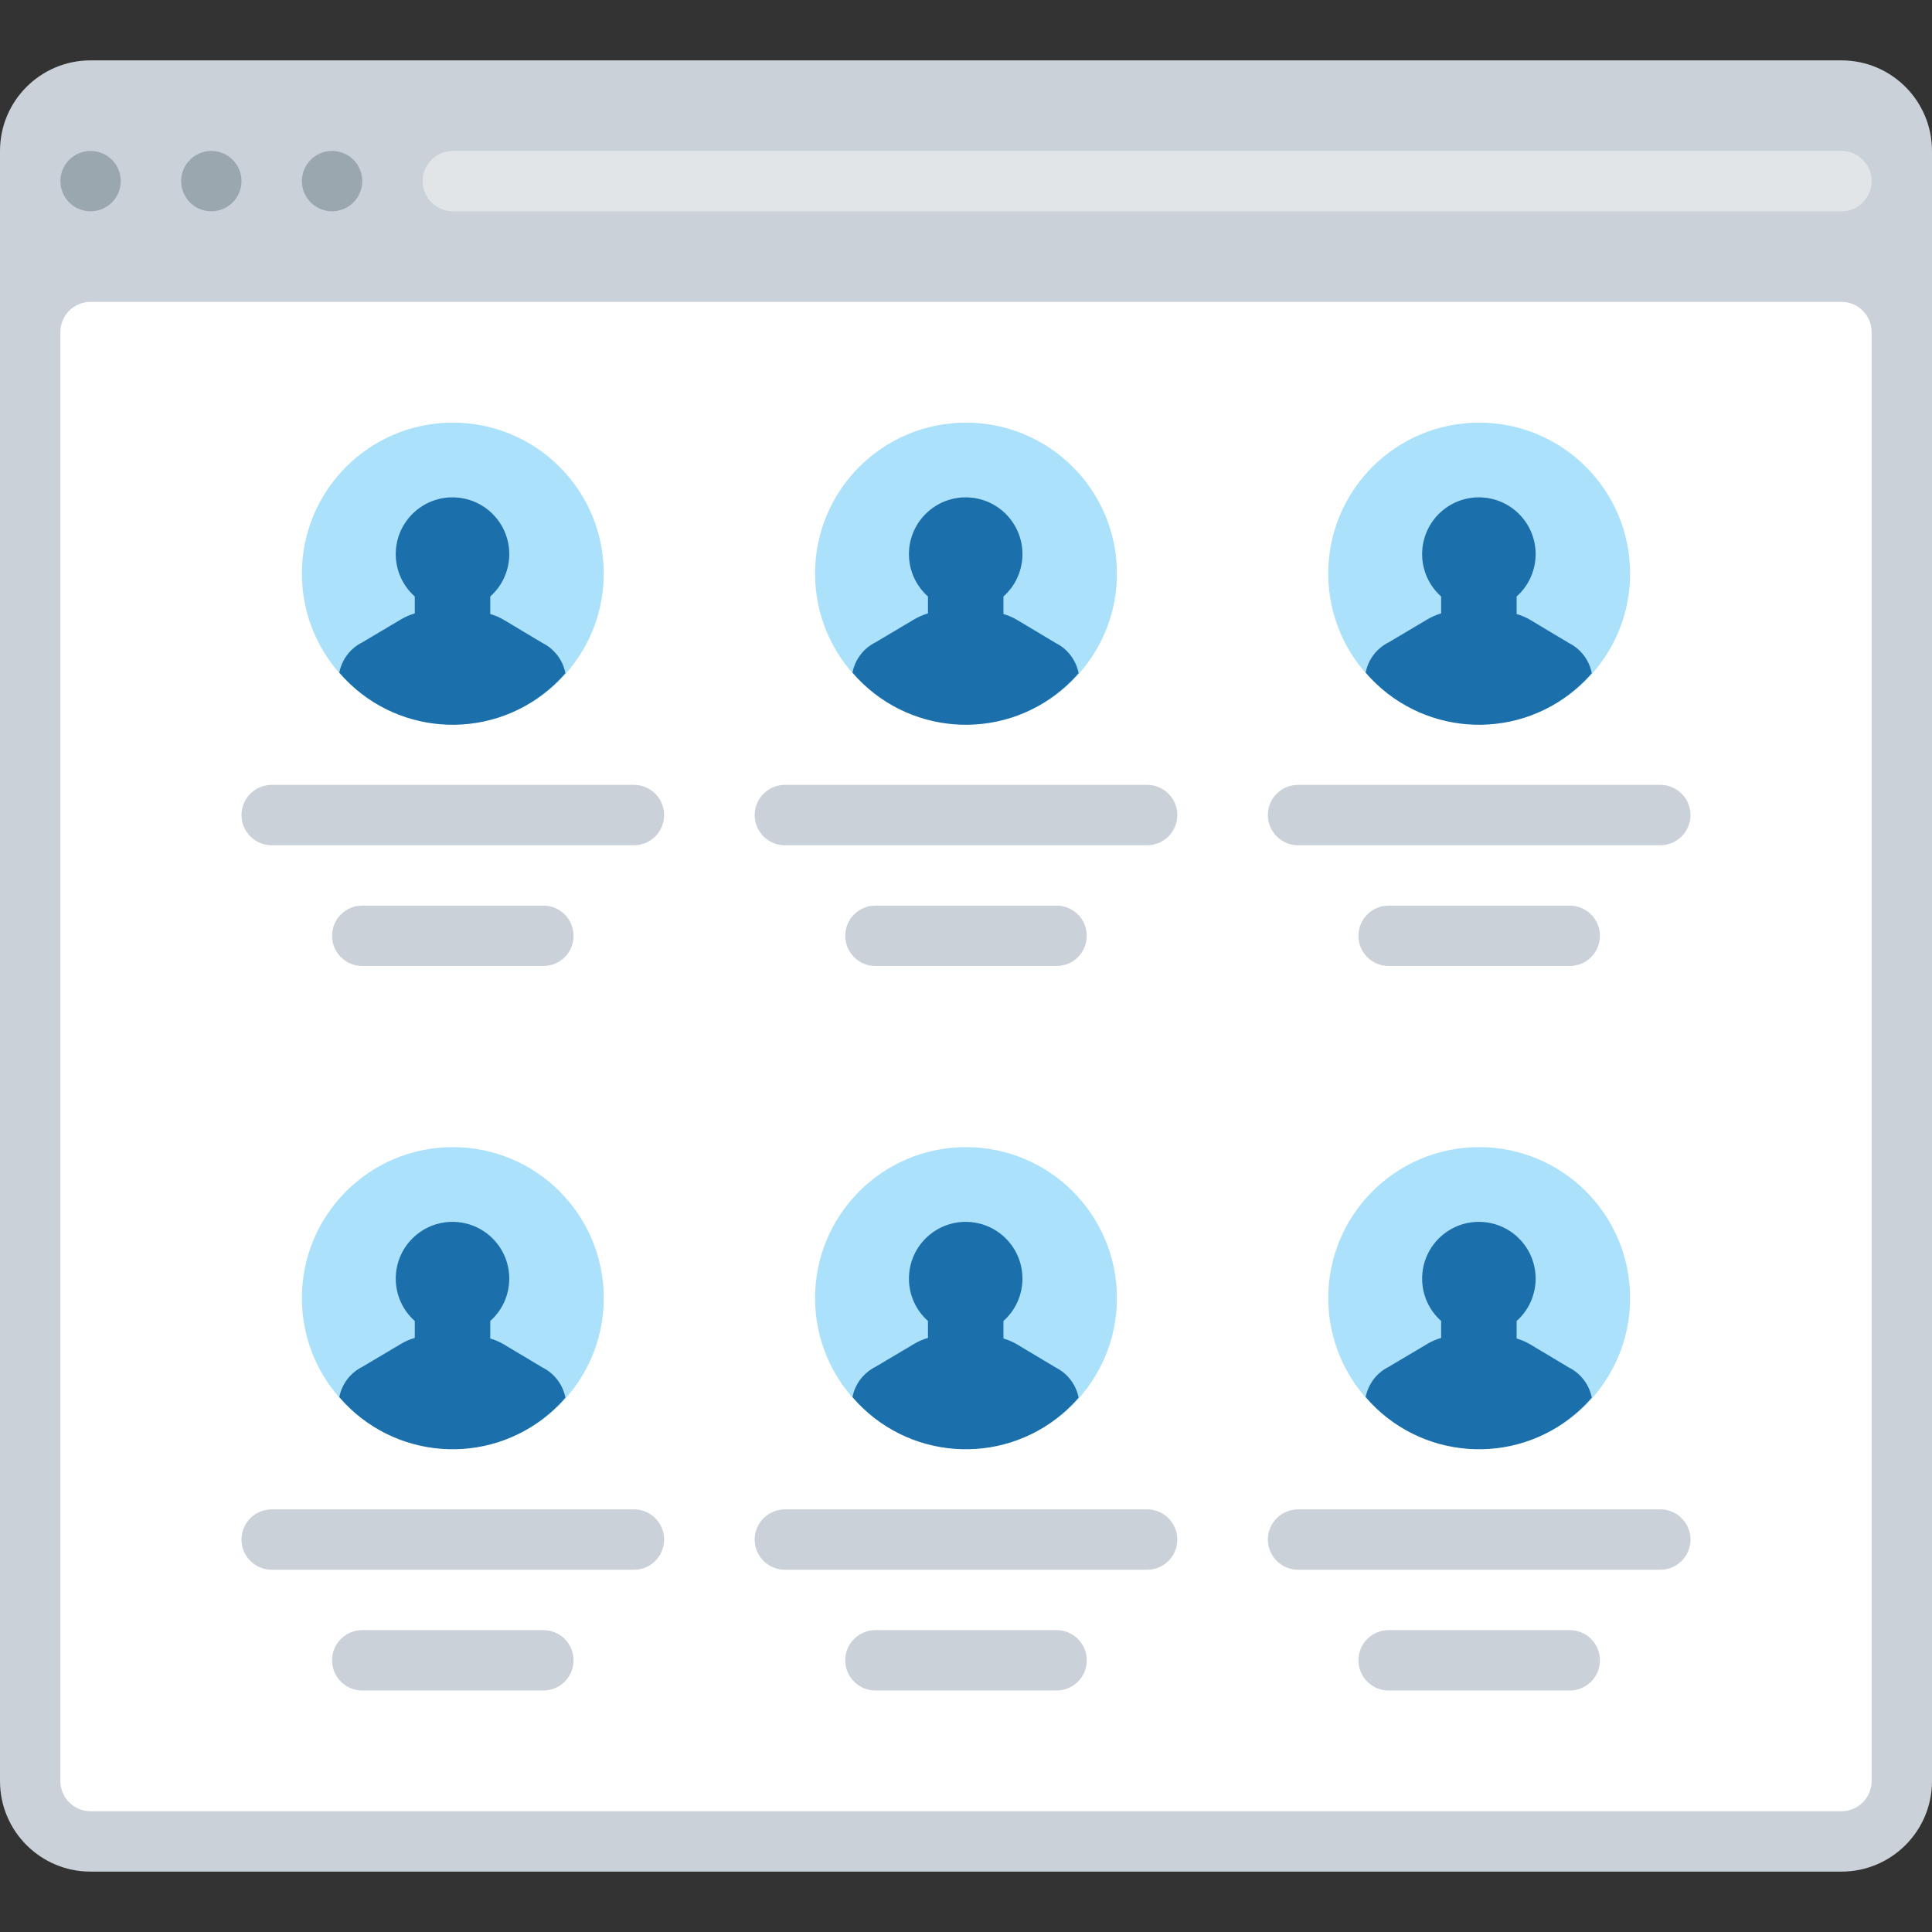 <?xml version="1.0" encoding="iso-8859-1"?>
<!-- Uploaded to: SVG Repo, www.svgrepo.com, Generator: SVG Repo Mixer Tools -->
<svg height="800px" width="800px" version="1.1" id="Layer_1" xmlns="http://www.w3.org/2000/svg" xmlns:xlink="http://www.w3.org/1999/xlink" 
	 viewBox="0 0 512.001 512.001" xml:space="preserve">
<rect x="0" y="0" width="512.001" height="512.001" fill="#333333" stroke="none"/>
<path style="fill:#CAD1D8;" d="M24,16h464c13.254,0,24,10.745,24,24v432c0,13.254-10.745,24-24,24H24C10.745,496,0,485.255,0,472V40
	C0,26.745,10.745,16,24,16z"/>
<g>
	<circle style="fill:#9BA7AF;" cx="24.002" cy="47.995" r="7.998"/>
	<circle style="fill:#9BA7AF;" cx="56.002" cy="47.995" r="7.998"/>
	<circle style="fill:#9BA7AF;" cx="88.002" cy="47.995" r="7.998"/>
</g>
<path style="fill:#FFFFFF;" d="M24,80h464c4.418,0,8,3.582,8,8v384c0,4.418-3.582,8-8,8H24c-4.418,0-8-3.582-8-8V88
	C16,83.582,19.582,80,24,80z"/>
<path style="fill:#E2E5E7;" d="M120,40h368c4.418,0,8,3.582,8,8l0,0c0,4.418-3.582,8-8,8H120c-4.418,0-8-3.582-8-8l0,0
	C112,43.582,115.582,40,120,40z"/>
<circle style="fill:#ABE1FA;" cx="120.002" cy="152.002" r="39.998"/>
<path style="fill:#1B6FAB;" d="M149.84,178.4c-0.673-3.467-2.92-6.424-6.081-8.001l-10.16-6.08c-1.152-0.692-2.389-1.229-3.68-1.601
	v-4.64c6.205-5.523,6.757-15.03,1.234-21.234c-5.523-6.205-15.03-6.757-21.234-1.234c-6.205,5.523-6.757,15.03-1.234,21.234
	c0.387,0.435,0.799,0.846,1.234,1.234v4.48c-1.291,0.371-2.528,0.909-3.68,1.6L96,170.24c-3.16,1.577-5.407,4.534-6.08,8.001
	c14.189,16.584,39.137,18.526,55.722,4.336C147.143,181.292,148.546,179.896,149.84,178.4z"/>
<circle style="fill:#ABE1FA;" cx="256" cy="152.002" r="39.998"/>
<path style="fill:#1B6FAB;" d="M285.84,178.4c-0.673-3.467-2.92-6.424-6.08-8.001l-10.16-6.08c-1.152-0.692-2.389-1.229-3.68-1.601
	v-4.64c6.205-5.523,6.757-15.03,1.234-21.234s-15.03-6.757-21.234-1.234c-6.205,5.523-6.757,15.03-1.234,21.234
	c0.387,0.435,0.799,0.846,1.234,1.234v4.48c-1.291,0.371-2.528,0.909-3.68,1.6L232,170.24c-3.16,1.577-5.407,4.534-6.081,8.001
	c14.189,16.584,39.137,18.526,55.722,4.336C283.143,181.292,284.547,179.896,285.84,178.4z"/>
<circle style="fill:#ABE1FA;" cx="391.998" cy="152.002" r="39.998"/>
<path style="fill:#1B6FAB;" d="M421.84,178.4c-0.673-3.467-2.92-6.424-6.08-8.001l-10.16-6.08c-1.152-0.692-2.389-1.229-3.68-1.601
	v-4.64c6.205-5.523,6.757-15.03,1.234-21.234s-15.03-6.757-21.234-1.234c-6.205,5.523-6.757,15.03-1.234,21.234
	c0.387,0.435,0.799,0.846,1.234,1.234v4.48c-1.291,0.371-2.528,0.909-3.68,1.6l-10.24,6.081c-3.16,1.577-5.407,4.534-6.08,8.001
	c14.189,16.584,39.137,18.526,55.722,4.336C419.143,181.292,420.546,179.896,421.84,178.4z"/>
<g>
	<path style="fill:#CAD1D8;" d="M72,208h96c4.418,0,8,3.582,8,8.001l0,0c0,4.418-3.582,8-8,8H72c-4.418,0-8-3.582-8-8l0,0
		C64,211.582,67.582,208,72,208z"/>
	<path style="fill:#CAD1D8;" d="M96,240h48c4.418,0,8.001,3.582,8.001,8.001l0,0c0,4.418-3.582,8.001-8.001,8.001H96
		c-4.418,0-8.001-3.582-8.001-8.001l0,0C88,243.582,91.582,240,96,240z"/>
	<path style="fill:#CAD1D8;" d="M208,208h96c4.418,0,8,3.582,8,8.001l0,0c0,4.418-3.582,8-8,8h-96c-4.418,0-8.001-3.582-8.001-8l0,0
		C200.001,211.582,203.582,208,208,208z"/>
	<path style="fill:#CAD1D8;" d="M232.001,240h48c4.418,0,8,3.582,8,8.001l0,0c0,4.418-3.582,8.001-8,8.001h-48
		c-4.418,0-8.001-3.582-8.001-8.001l0,0C224,243.582,227.582,240,232.001,240z"/>
	<path style="fill:#CAD1D8;" d="M344,208h96c4.418,0,8,3.582,8,8.001l0,0c0,4.418-3.582,8-8,8h-96c-4.418,0-8-3.582-8-8l0,0
		C336,211.582,339.582,208,344,208z"/>
	<path style="fill:#CAD1D8;" d="M368,240h48c4.418,0,8,3.582,8,8.001l0,0c0,4.418-3.582,8.001-8,8.001h-48c-4.418,0-8-3.582-8-8.001
		l0,0C360,243.582,363.582,240,368,240z"/>
</g>
<circle style="fill:#ABE1FA;" cx="120.002" cy="344.002" r="39.998"/>
<path style="fill:#1B6FAB;" d="M149.84,370.4c-0.673-3.467-2.92-6.424-6.081-8l-10.16-6.08c-1.152-0.692-2.389-1.229-3.68-1.6v-4.64
	c6.205-5.523,6.757-15.03,1.234-21.234c-5.523-6.204-15.03-6.757-21.234-1.234c-6.205,5.523-6.757,15.03-1.234,21.234
	c0.387,0.435,0.799,0.846,1.234,1.234v4.48c-1.291,0.371-2.528,0.909-3.68,1.6L96,362.24c-3.16,1.577-5.407,4.534-6.08,8
	c14.189,16.584,39.137,18.526,55.722,4.336C147.143,373.292,148.546,371.896,149.84,370.4z"/>
<circle style="fill:#ABE1FA;" cx="256" cy="344.002" r="39.998"/>
<path style="fill:#1B6FAB;" d="M285.84,370.4c-0.673-3.467-2.92-6.424-6.08-8l-10.16-6.08c-1.152-0.692-2.389-1.229-3.68-1.6v-4.64
	c6.205-5.523,6.757-15.03,1.234-21.234c-5.523-6.204-15.03-6.757-21.234-1.234c-6.205,5.523-6.757,15.03-1.234,21.234
	c0.387,0.435,0.799,0.846,1.234,1.234v4.48c-1.291,0.371-2.528,0.909-3.68,1.6L232,362.24c-3.16,1.577-5.407,4.534-6.081,8
	c14.189,16.584,39.137,18.526,55.722,4.336C283.143,373.292,284.547,371.896,285.84,370.4z"/>
<circle style="fill:#ABE1FA;" cx="391.998" cy="344.002" r="39.998"/>
<path style="fill:#1B6FAB;" d="M421.84,370.4c-0.673-3.467-2.92-6.424-6.08-8l-10.16-6.08c-1.152-0.692-2.389-1.229-3.68-1.6v-4.64
	c6.205-5.523,6.757-15.03,1.234-21.234c-5.523-6.204-15.03-6.757-21.234-1.234c-6.205,5.523-6.757,15.03-1.234,21.234
	c0.387,0.435,0.799,0.846,1.234,1.234v4.48c-1.291,0.371-2.528,0.909-3.68,1.6l-10.24,6.08c-3.16,1.577-5.407,4.534-6.08,8
	c14.189,16.584,39.137,18.526,55.722,4.336C419.143,373.292,420.546,371.896,421.84,370.4z"/>
<g>
	<path style="fill:#CAD1D8;" d="M72,400h96c4.418,0,8,3.582,8,8l0,0c0,4.418-3.582,8-8,8H72c-4.418,0-8-3.582-8-8l0,0
		C64,403.582,67.582,400,72,400z"/>
	<path style="fill:#CAD1D8;" d="M96,432h48c4.418,0,8.001,3.582,8.001,8l0,0c0,4.418-3.582,8-8.001,8H96
		c-4.418,0-8.001-3.582-8.001-8l0,0C88,435.582,91.582,432,96,432z"/>
	<path style="fill:#CAD1D8;" d="M208,400h96c4.418,0,8,3.582,8,8l0,0c0,4.418-3.582,8-8,8h-96c-4.418,0-8.001-3.582-8.001-8l0,0
		C200.001,403.582,203.582,400,208,400z"/>
	<path style="fill:#CAD1D8;" d="M232.001,432h48c4.418,0,8,3.582,8,8l0,0c0,4.418-3.582,8-8,8h-48c-4.418,0-8.001-3.582-8.001-8l0,0
		C224,435.582,227.582,432,232.001,432z"/>
	<path style="fill:#CAD1D8;" d="M344,400h96c4.418,0,8,3.582,8,8l0,0c0,4.418-3.582,8-8,8h-96c-4.418,0-8-3.582-8-8l0,0
		C336,403.582,339.582,400,344,400z"/>
	<path style="fill:#CAD1D8;" d="M368,432h48c4.418,0,8,3.582,8,8l0,0c0,4.418-3.582,8-8,8h-48c-4.418,0-8-3.582-8-8l0,0
		C360,435.582,363.582,432,368,432z"/>
</g>
</svg>
